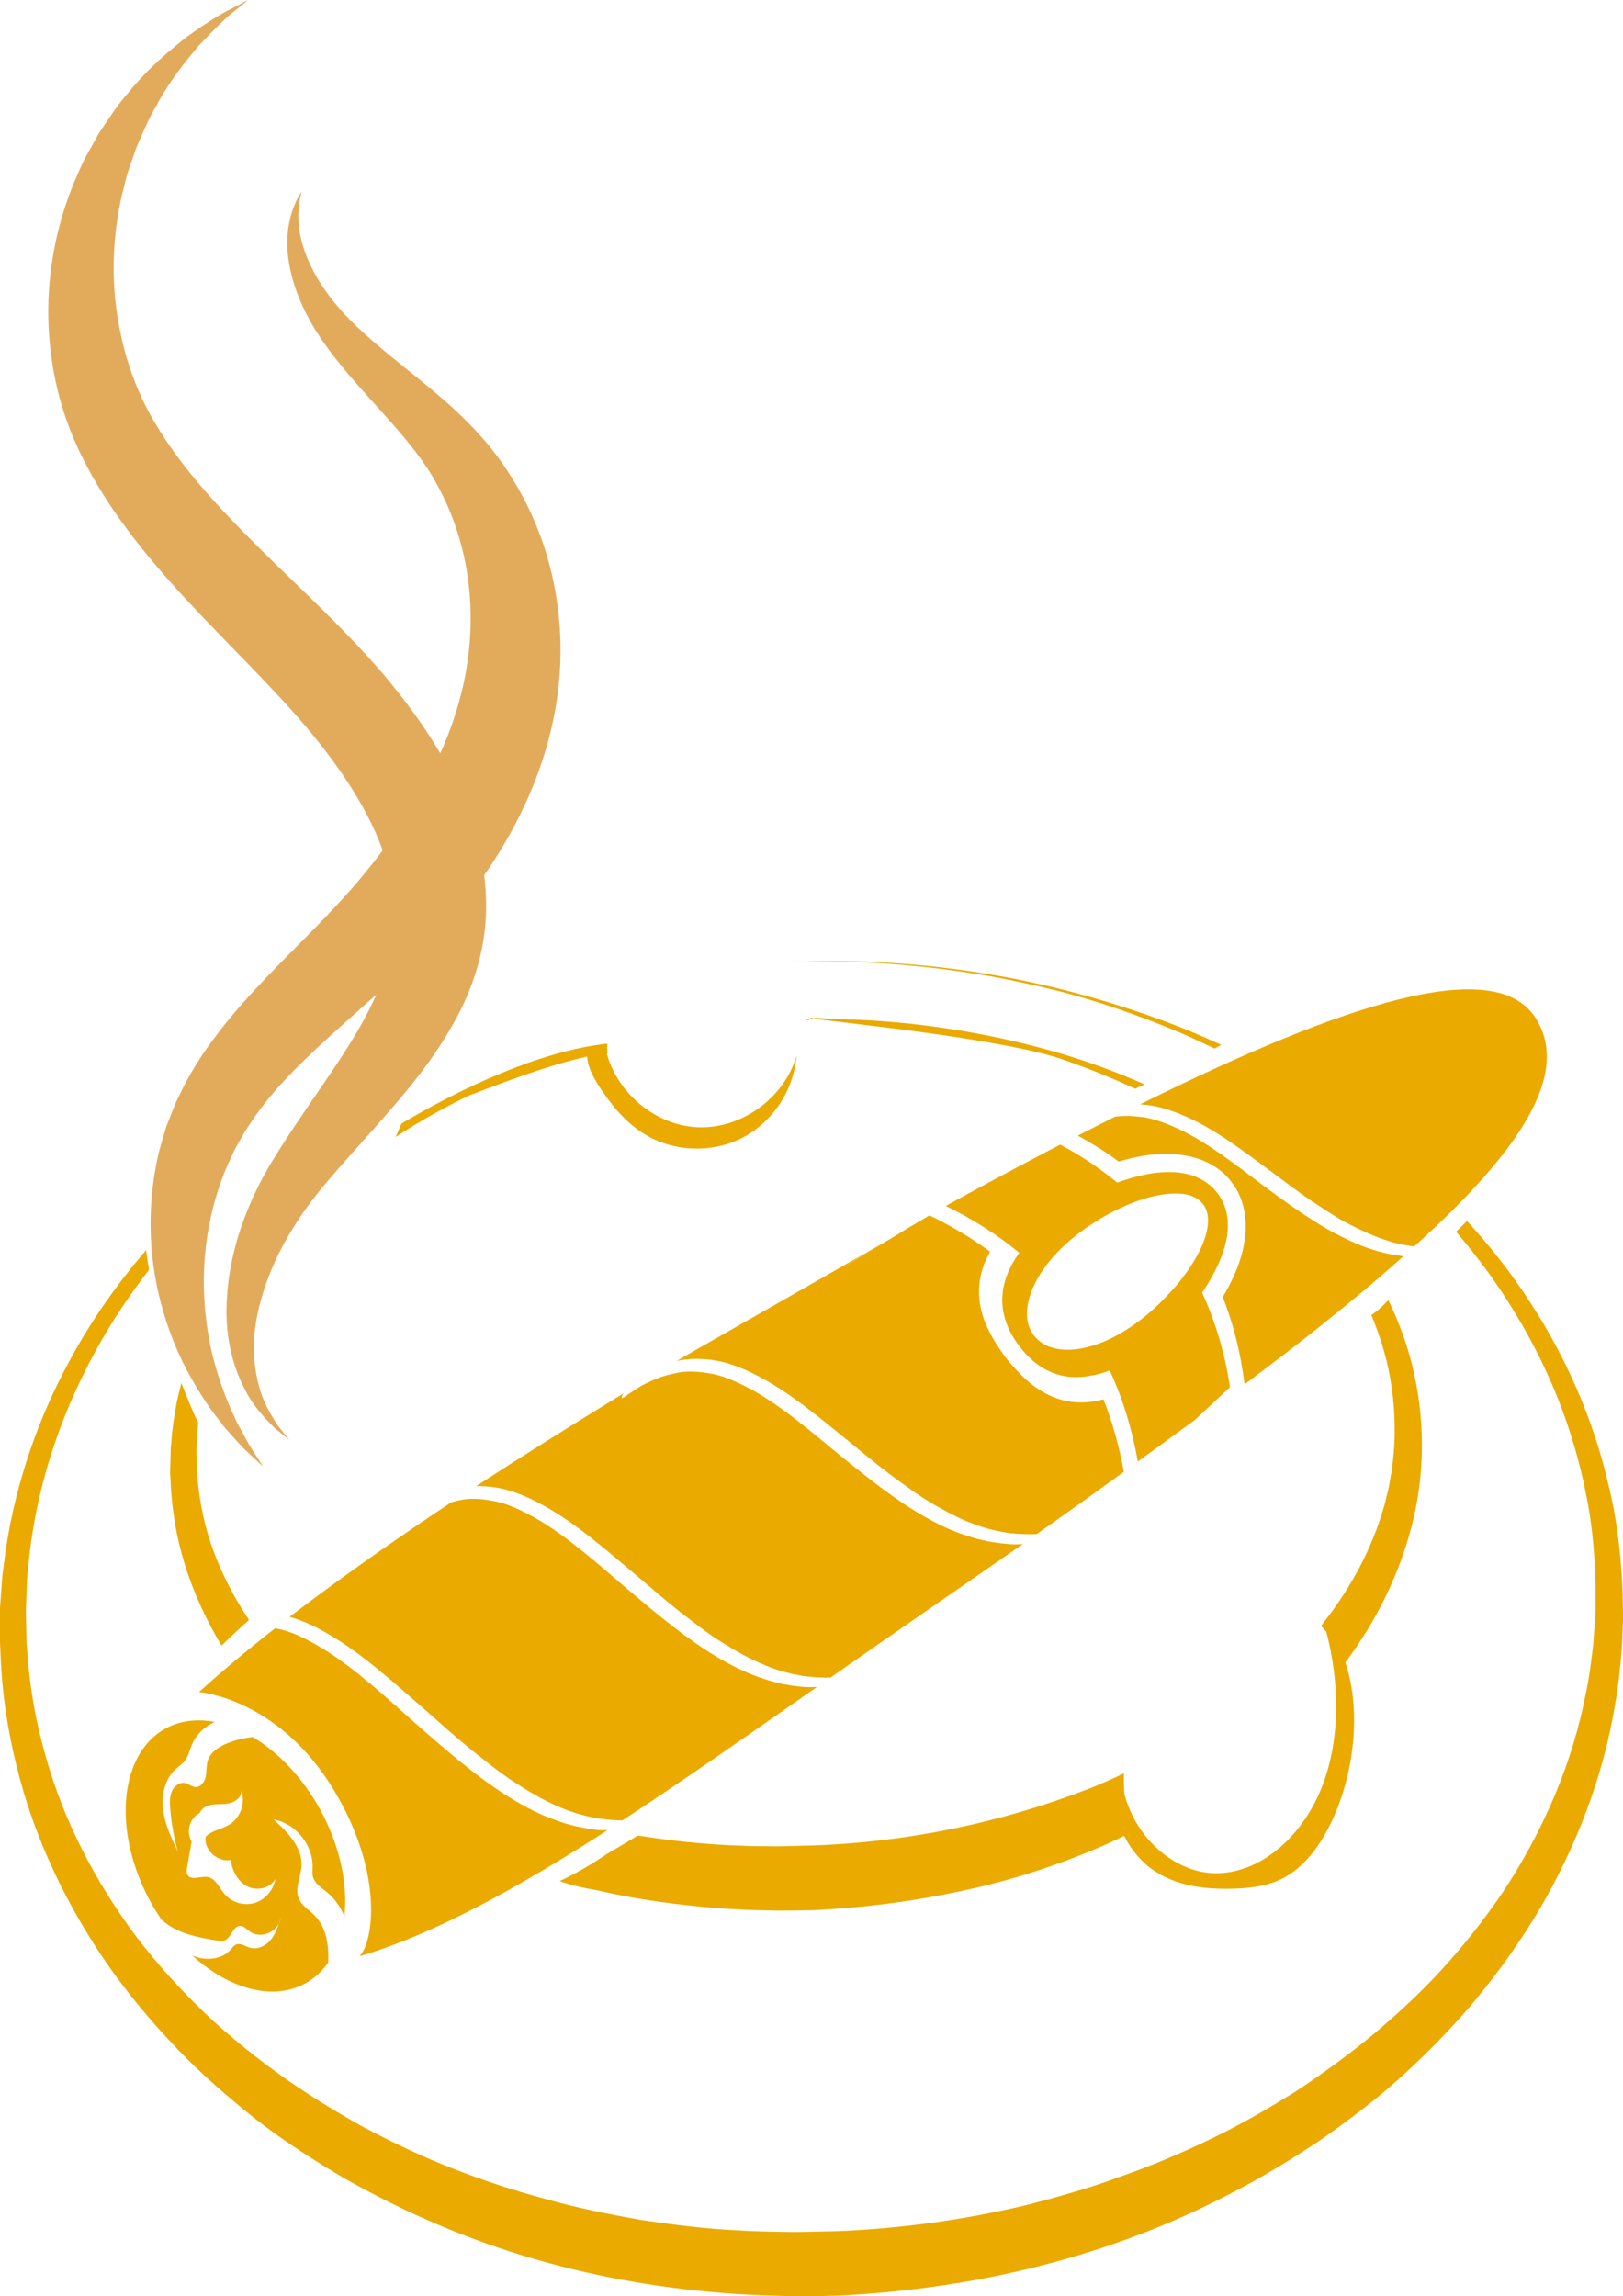 <svg width="94" height="133" viewBox="0 0 94 133" fill="none" xmlns="http://www.w3.org/2000/svg">
<g clip-path="url(#clip0_199_1176)">
<path d="M56.285 89.041C55.46 88.807 54.606 88.438 53.744 87.956C52.006 86.999 50.29 85.628 48.618 84.271C46.947 82.892 45.299 81.483 43.65 80.556C42.826 80.104 42.017 79.728 41.245 79.577C40.48 79.434 39.746 79.389 39.132 79.539C38.502 79.66 37.955 79.863 37.498 80.097C37.018 80.293 36.674 80.594 36.351 80.783C35.76 81.25 36.104 80.715 36.104 80.715C33.122 82.538 30.259 84.332 27.576 86.08C27.936 86.072 28.311 86.102 28.701 86.155C29.57 86.291 30.514 86.667 31.436 87.18C33.301 88.189 35.062 89.742 36.794 91.196C37.655 91.934 38.502 92.665 39.349 93.336C40.196 93.991 41.028 94.647 41.859 95.159C42.691 95.672 43.5 96.131 44.28 96.44C45.059 96.779 45.801 96.953 46.483 97.073C47.075 97.149 47.614 97.179 48.101 97.171C49.735 96.026 51.406 94.858 53.1 93.69C55.19 92.243 57.244 90.827 59.245 89.433C59.027 89.448 58.817 89.463 58.578 89.448C57.881 89.395 57.101 89.297 56.285 89.041Z" fill="#EAAA00"/>
<path d="M69.96 70.965C69.87 71.854 69.308 72.961 68.454 74.069C69.308 72.961 69.863 71.854 69.96 70.965Z" fill="#EAAA00"/>
<path d="M66.88 69.277C67.517 69.133 68.102 69.096 68.582 69.164C68.094 69.096 67.517 69.133 66.88 69.277Z" fill="#EAAA00"/>
<path d="M67.877 74.755C67.45 75.229 66.978 75.704 66.453 76.141C66.978 75.704 67.45 75.237 67.877 74.755Z" fill="#EAAA00"/>
<path d="M66.453 76.141C65.794 76.691 65.12 77.136 64.468 77.467C65.12 77.136 65.794 76.699 66.453 76.141Z" fill="#EAAA00"/>
<path d="M67.997 67.905C68.252 67.92 68.492 67.951 68.731 68.003C68.492 67.951 68.244 67.92 67.997 67.905Z" fill="#EAAA00"/>
<path d="M59.035 72.57C57.798 74.272 57.641 76.171 59.057 77.995C57.641 76.171 57.806 74.272 59.035 72.57Z" fill="#EAAA00"/>
<path d="M59.882 77.354C60.578 78.258 61.935 78.417 63.501 77.874C61.935 78.424 60.578 78.258 59.882 77.354Z" fill="#EAAA00"/>
<path d="M70.635 73.067C70.537 73.308 70.417 73.542 70.29 73.783C70.417 73.542 70.53 73.3 70.635 73.067Z" fill="#EAAA00"/>
<path d="M64.28 79.389C63.876 79.547 63.471 79.652 63.074 79.713C63.471 79.652 63.868 79.547 64.28 79.389Z" fill="#EAAA00"/>
<path d="M80.369 72.615C79.582 72.449 78.765 72.155 77.948 71.756C76.3 70.972 74.696 69.804 73.13 68.644C71.564 67.461 70.02 66.255 68.462 65.487C67.682 65.117 66.91 64.808 66.161 64.703C65.614 64.635 65.075 64.612 64.587 64.68C63.876 65.034 63.156 65.404 62.422 65.781C63.261 66.233 64.048 66.73 64.79 67.28C68.552 66.15 70.56 67.408 71.324 68.471C72.148 69.48 72.86 71.756 70.815 75.131C71.444 76.699 71.864 78.402 72.081 80.187C72.83 79.622 73.572 79.065 74.284 78.515C74.284 78.515 74.284 78.515 74.292 78.515C76.899 76.503 79.252 74.589 81.283 72.765C80.984 72.728 80.684 72.69 80.369 72.615Z" fill="#EAAA00"/>
<path d="M58.24 78.628C57.356 77.392 55.827 75.199 57.341 72.502C56.27 71.703 55.093 71.01 53.834 70.399C53.047 70.859 52.126 71.402 52.156 71.402C50.634 72.321 49.016 73.316 48.843 73.413C49.383 73.067 49.84 72.765 50.252 72.509C46.783 74.506 40.098 78.288 39.199 78.831C39.784 78.695 40.458 78.68 41.177 78.763C42.039 78.869 42.961 79.208 43.86 79.683C45.681 80.609 47.39 82.056 49.068 83.412C49.9 84.098 50.724 84.784 51.549 85.402C52.373 86.012 53.182 86.615 53.992 87.089C54.801 87.557 55.588 87.978 56.352 88.257C57.116 88.559 57.843 88.709 58.51 88.807C59.065 88.86 59.574 88.875 60.039 88.86C61.41 87.903 63.209 86.615 65.09 85.251C64.82 83.781 64.438 82.38 63.906 81.054C60.931 81.845 59.207 79.803 58.24 78.628Z" fill="#EAAA00"/>
<path d="M59.881 77.354C59.379 76.706 59.364 75.809 59.724 74.845C59.364 75.809 59.387 76.706 59.881 77.354Z" fill="#EAAA00"/>
<path d="M52.156 71.409C51.841 71.598 51.151 72.004 50.252 72.517C49.84 72.781 49.383 73.074 48.843 73.421C49.023 73.323 50.634 72.328 52.156 71.409Z" fill="#EAAA00"/>
<path d="M51.571 71.673C51.811 71.522 51.968 71.424 51.968 71.424C51.968 71.424 51.826 71.514 51.571 71.673Z" fill="#EAAA00"/>
<path d="M88.927 58.946C86.589 55.307 77.948 58.05 66.019 63.972C66.056 63.972 66.086 63.972 66.124 63.972C66.955 64.025 67.84 64.296 68.694 64.68C70.425 65.441 72.029 66.685 73.595 67.838C74.374 68.425 75.146 69.005 75.918 69.533C76.697 70.045 77.447 70.565 78.218 70.95C78.983 71.334 79.732 71.68 80.459 71.891C80.961 72.057 81.441 72.14 81.905 72.2C88.005 66.7 91.017 62.201 88.927 58.946Z" fill="#EAAA00"/>
<path d="M44.235 97.239C43.395 96.975 42.519 96.561 41.635 96.041C39.851 95.001 38.083 93.524 36.359 92.062C34.635 90.586 32.934 89.071 31.248 88.069C30.409 87.579 29.577 87.165 28.79 86.984C28.011 86.818 27.269 86.75 26.647 86.893C26.46 86.924 26.302 86.976 26.13 87.022C22.676 89.32 19.528 91.543 16.771 93.652C17.497 93.856 18.262 94.202 19.011 94.647C20.922 95.747 22.736 97.397 24.519 98.949C25.403 99.733 26.28 100.517 27.149 101.233C28.026 101.933 28.88 102.634 29.735 103.192C30.581 103.742 31.413 104.247 32.215 104.586C33.009 104.955 33.766 105.158 34.463 105.301C35.04 105.392 35.565 105.437 36.044 105.445C39.604 103.116 43.373 100.471 47.315 97.714C47.075 97.721 46.835 97.729 46.573 97.714C45.861 97.653 45.074 97.533 44.235 97.239Z" fill="#EAAA00"/>
<path d="M32.185 105.43C31.331 105.136 30.432 104.684 29.525 104.118C27.696 102.996 25.875 101.413 24.099 99.854C22.323 98.271 20.57 96.666 18.839 95.581C17.977 95.054 17.13 94.602 16.329 94.398C16.194 94.368 16.066 94.338 15.931 94.315C14.305 95.589 12.829 96.825 11.525 98.008C11.525 98.008 16.119 98.347 19.334 103.681C22.286 108.587 21.597 112.543 20.825 113.311C25.111 112.045 29.915 109.4 35.182 106.01C34.98 106.01 34.785 106.017 34.56 105.995C33.841 105.897 33.039 105.754 32.185 105.43Z" fill="#EAAA00"/>
<path d="M18.202 110.93C17.887 110.614 17.468 110.373 17.303 109.966C17.055 109.378 17.423 108.722 17.46 108.082C17.52 106.997 16.643 106.108 15.841 105.384C17.108 105.61 18.127 106.846 18.105 108.135C18.105 108.331 18.075 108.527 18.127 108.715C18.232 109.099 18.607 109.333 18.921 109.589C19.378 109.958 19.723 110.455 19.948 111.006C20.15 109.137 19.693 106.899 18.524 104.782C17.497 102.928 16.111 101.496 14.643 100.615C14.125 100.668 13.616 100.788 13.129 100.992C12.664 101.187 12.192 101.489 12.035 101.971C11.937 102.272 11.975 102.596 11.915 102.905C11.855 103.214 11.615 103.538 11.3 103.508C11.098 103.493 10.933 103.335 10.738 103.282C10.424 103.207 10.101 103.433 9.966 103.727C9.832 104.021 9.832 104.352 9.854 104.676C9.914 105.543 10.064 106.402 10.296 107.238C9.929 106.469 9.554 105.686 9.449 104.842C9.337 103.998 9.532 103.071 10.154 102.491C10.349 102.31 10.581 102.167 10.738 101.948C10.911 101.707 10.971 101.406 11.083 101.127C11.323 100.502 11.832 100.012 12.439 99.741C11.413 99.545 10.424 99.658 9.562 100.133C6.872 101.64 6.504 106.153 8.752 110.222C8.94 110.569 9.15 110.885 9.359 111.201H9.367C10.229 111.993 11.443 112.219 12.597 112.407C12.724 112.43 12.867 112.452 12.986 112.407C13.399 112.271 13.481 111.548 13.916 111.556C14.125 111.556 14.283 111.744 14.455 111.872C14.995 112.286 15.864 112 16.156 111.412C16.194 111.299 16.231 111.186 16.261 111.073C16.246 111.194 16.209 111.307 16.156 111.412C16.044 111.744 15.909 112.076 15.692 112.347C15.399 112.708 14.905 112.95 14.463 112.814C14.2 112.731 13.931 112.528 13.676 112.633C13.541 112.686 13.451 112.821 13.354 112.934C12.911 113.432 12.155 113.552 11.51 113.394C11.383 113.364 11.263 113.319 11.143 113.274C13.271 115.21 15.812 115.926 17.707 114.871C18.232 114.577 18.666 114.17 19.011 113.673C19.049 112.648 18.906 111.631 18.202 110.93ZM14.732 110.229C14.11 110.41 13.391 110.184 12.979 109.679C12.687 109.318 12.477 108.798 12.027 108.722C11.615 108.655 11.038 108.956 10.851 108.579C10.791 108.459 10.806 108.308 10.836 108.172C10.926 107.668 11.008 107.17 11.098 106.665C10.768 106.13 10.971 105.309 11.548 105.03C11.645 104.827 11.847 104.646 12.072 104.578C12.439 104.465 12.836 104.533 13.219 104.465C13.593 104.397 13.998 104.119 13.976 103.727C14.223 104.412 13.946 105.256 13.331 105.656C12.949 105.904 12.477 105.987 12.087 106.236C12.02 106.281 11.967 106.341 11.907 106.402C11.9 106.462 11.892 106.53 11.9 106.59C11.945 107.291 12.679 107.863 13.368 107.735C13.444 108.361 13.766 108.979 14.328 109.265C14.882 109.551 15.669 109.378 15.954 108.82C15.849 109.476 15.354 110.049 14.732 110.229Z" fill="#EAAA00"/>
<path d="M54.891 69.796C54.883 69.804 54.838 69.819 54.786 69.857C56.337 70.61 57.768 71.514 59.035 72.569C57.798 74.272 57.641 76.171 59.057 77.995C59.754 78.914 60.571 79.456 61.455 79.667C61.68 79.72 61.905 79.758 62.13 79.765C62.437 79.78 62.752 79.758 63.066 79.705C63.463 79.645 63.861 79.539 64.273 79.381C65.029 81.016 65.569 82.779 65.899 84.656C67.008 83.849 68.124 83.043 69.196 82.252C69.878 81.619 70.56 80.986 71.234 80.353C71.092 79.374 70.882 78.432 70.612 77.512C70.343 76.601 70.013 75.719 69.623 74.875C69.87 74.513 70.095 74.137 70.29 73.767C70.418 73.526 70.53 73.293 70.635 73.052C70.912 72.389 71.099 71.733 71.114 71.1C71.137 70.377 70.957 69.691 70.5 69.096C70.193 68.704 69.818 68.418 69.398 68.222C69.189 68.124 68.964 68.048 68.724 67.996C68.492 67.943 68.244 67.905 67.99 67.898C66.978 67.837 65.839 68.086 64.707 68.501C63.703 67.672 62.602 66.933 61.403 66.3C59.304 67.393 57.131 68.553 54.891 69.789C54.898 69.796 54.898 69.796 54.891 69.796ZM61.74 72.049C62.04 71.778 62.362 71.522 62.706 71.266C63.403 70.761 64.123 70.339 64.835 70C65.547 69.661 66.236 69.42 66.873 69.277C67.51 69.133 68.094 69.096 68.574 69.164C69.054 69.239 69.436 69.427 69.676 69.744C69.915 70.06 70.005 70.475 69.953 70.964C69.863 71.854 69.301 72.961 68.447 74.069C68.267 74.302 68.079 74.528 67.87 74.754C67.442 75.229 66.97 75.704 66.446 76.141C65.786 76.691 65.112 77.136 64.46 77.467C64.13 77.633 63.808 77.769 63.501 77.874C61.935 78.416 60.571 78.251 59.881 77.354C59.379 76.706 59.364 75.809 59.724 74.845C60.061 73.933 60.736 72.961 61.74 72.049Z" fill="#EAAA00"/>
<path d="M63.074 79.713C62.759 79.765 62.444 79.788 62.137 79.773C62.444 79.788 62.759 79.758 63.074 79.713Z" fill="#EAAA00"/>
<path d="M68.724 68.003C68.956 68.056 69.181 68.131 69.398 68.229C69.189 68.131 68.964 68.056 68.724 68.003Z" fill="#EAAA00"/>
<path d="M70.635 73.067C70.912 72.404 71.099 71.748 71.114 71.115C71.099 71.741 70.912 72.404 70.635 73.067Z" fill="#EAAA00"/>
<path d="M70.29 73.783C70.088 74.159 69.871 74.529 69.623 74.89C69.871 74.529 70.095 74.152 70.29 73.783Z" fill="#EAAA00"/>
<path d="M32.013 41.842C32.65 38.918 32.597 35.98 31.96 33.259C31.331 30.539 30.094 28.045 28.461 25.988C26.79 23.909 24.871 22.462 23.29 21.166C21.686 19.877 20.338 18.724 19.393 17.549C18.434 16.381 17.85 15.236 17.55 14.256C17.25 13.277 17.25 12.463 17.318 11.92C17.34 11.649 17.393 11.446 17.423 11.303C17.453 11.159 17.468 11.091 17.468 11.091C17.468 11.091 17.43 11.159 17.355 11.28C17.28 11.408 17.168 11.596 17.063 11.86C16.846 12.38 16.598 13.216 16.643 14.332C16.688 15.439 17.033 16.818 17.797 18.287C18.562 19.772 19.806 21.294 21.177 22.816C22.548 24.353 24.055 25.92 25.096 27.683C26.145 29.469 26.865 31.541 27.134 33.757C27.404 35.972 27.239 38.331 26.587 40.651C26.31 41.646 25.943 42.648 25.501 43.635C24.557 42.03 23.425 40.501 22.204 39.054C19.753 36.206 17.138 33.87 14.845 31.572C12.544 29.288 10.543 27.073 9.15 24.783C7.748 22.537 7.029 20.126 6.729 17.82C6.437 15.514 6.609 13.307 7.051 11.34C7.186 10.85 7.276 10.361 7.426 9.909C7.584 9.449 7.741 9.004 7.891 8.567C8.265 7.723 8.588 6.902 9.022 6.186C9.802 4.709 10.738 3.564 11.525 2.63C12.364 1.741 13.054 1.047 13.578 0.64C14.103 0.226 14.365 0 14.365 0C14.365 0 14.043 0.166 13.429 0.49C12.792 0.791 11.937 1.341 10.866 2.095C9.847 2.901 8.603 3.926 7.456 5.342C6.834 6.028 6.317 6.842 5.74 7.701C5.493 8.145 5.231 8.612 4.968 9.08C4.713 9.554 4.511 10.074 4.279 10.594C3.417 12.696 2.825 15.145 2.795 17.865C2.773 20.57 3.297 23.569 4.773 26.5C6.205 29.401 8.355 32.092 10.671 34.601C12.979 37.11 15.497 39.498 17.617 41.97C19.641 44.351 21.289 46.815 22.166 49.256C21.762 49.799 21.334 50.334 20.9 50.854C20.03 51.893 19.109 52.865 18.135 53.86C16.201 55.827 14.148 57.808 12.492 60.016C11.653 61.116 10.933 62.277 10.371 63.475C10.071 64.062 9.869 64.68 9.629 65.26C9.457 65.863 9.255 66.451 9.135 67.039C8.618 69.397 8.625 71.635 8.932 73.624C9.24 75.621 9.854 77.362 10.543 78.823C11.27 80.278 12.035 81.453 12.762 82.357C13.091 82.825 13.481 83.186 13.766 83.525C14.05 83.857 14.343 84.113 14.568 84.324C15.017 84.738 15.249 84.957 15.249 84.957C15.249 84.957 15.085 84.701 14.762 84.204C14.605 83.955 14.403 83.661 14.208 83.284C14.021 82.907 13.751 82.501 13.549 82.003C13.084 81.039 12.642 79.818 12.282 78.401C11.96 76.977 11.75 75.35 11.817 73.579C11.885 71.816 12.222 69.917 12.957 68.026C13.129 67.551 13.376 67.091 13.578 66.617C13.848 66.165 14.073 65.69 14.38 65.245C14.957 64.349 15.654 63.46 16.471 62.586C17.97 60.966 19.828 59.383 21.799 57.605C20.877 59.685 19.513 61.644 18.209 63.542C17.483 64.605 16.771 65.645 16.119 66.685C15.961 66.948 15.797 67.204 15.639 67.461C15.489 67.732 15.339 67.996 15.19 68.267C14.912 68.802 14.643 69.329 14.433 69.857C13.541 71.959 13.144 73.986 13.121 75.787C13.084 77.588 13.511 79.147 14.095 80.308C14.658 81.491 15.429 82.237 15.909 82.719C16.456 83.156 16.748 83.39 16.748 83.39C16.748 83.39 16.523 83.111 16.104 82.591C15.752 82.041 15.212 81.227 14.95 80.089C14.672 78.967 14.59 77.558 14.942 75.99C15.287 74.423 15.969 72.698 17.078 70.965C17.633 70.083 18.255 69.254 19.034 68.35C19.791 67.453 20.63 66.534 21.499 65.554C23.223 63.595 25.194 61.425 26.647 58.562C27.359 57.138 27.906 55.518 28.086 53.792C28.198 52.775 28.169 51.728 28.041 50.695C28.146 50.545 28.251 50.394 28.356 50.236C30.117 47.606 31.391 44.75 32.013 41.842Z" fill="#E2AB5C"/>
<path d="M65.921 62.977C66.049 62.925 66.169 62.864 66.296 62.812C64.677 62.096 63.096 61.523 61.598 61.071C58.263 60.076 55.288 59.587 52.845 59.308C50.395 59.044 48.461 59.014 47.15 59.014C49.593 59.323 58.248 60.219 61.538 61.365C62.886 61.832 64.31 62.39 65.757 63.068C65.809 63.03 65.862 63 65.921 62.977Z" fill="#EAAA00"/>
<path d="M80.406 75.305C80.354 75.357 80.302 75.41 80.249 75.471C79.994 75.742 79.717 75.975 79.425 76.171C79.792 77.053 80.099 77.972 80.332 78.921C80.639 80.248 80.796 81.649 80.774 83.02C80.774 83.804 80.699 84.43 80.616 85.115L80.436 86.147L80.189 87.165C79.492 89.659 78.248 91.95 76.682 93.954C76.675 93.946 76.675 93.939 76.667 93.931C76.667 93.939 76.675 93.954 76.675 93.961C76.622 94.037 76.562 94.105 76.51 94.18C76.615 94.285 76.72 94.398 76.817 94.519C77.574 97.42 77.641 100.63 76.615 103.365C75.521 106.289 73.063 108.526 70.388 108.504C68.079 108.481 65.809 106.53 65.127 103.93C65.097 103.531 65.082 103.124 65.097 102.717C65.045 102.74 64.992 102.762 64.94 102.792C64.932 102.74 64.925 102.687 64.925 102.634L64.88 102.822C64.243 103.116 63.606 103.403 62.954 103.651C57.873 105.61 52.44 106.718 46.977 106.899C46.325 106.906 45.576 106.944 44.909 106.944C44.235 106.929 43.568 106.952 42.879 106.906C41.515 106.861 40.151 106.748 38.794 106.582C38.172 106.507 37.558 106.417 36.944 106.319C36.352 106.673 35.76 107.034 35.16 107.381C34.283 107.969 33.399 108.504 32.417 108.956C32.889 109.137 33.571 109.318 34.545 109.483C35.857 109.785 37.183 110.026 38.51 110.199C39.934 110.395 41.372 110.531 42.803 110.599C43.515 110.651 44.25 110.644 44.977 110.666C45.711 110.674 46.363 110.659 47.112 110.644C49.982 110.508 52.845 110.139 55.663 109.536C58.48 108.948 61.245 108.059 63.906 106.899C64.31 106.726 64.707 106.53 65.112 106.341C65.532 107.193 66.169 107.916 66.895 108.391C68.229 109.257 69.796 109.431 71.302 109.4C72.336 109.378 73.392 109.272 74.337 108.775C75.903 107.946 76.974 106.145 77.641 104.239C78.511 101.76 78.735 98.746 77.919 96.29C79.755 93.848 81.186 90.955 81.898 87.828C82.61 84.701 82.46 81.378 81.628 78.477C81.298 77.332 80.886 76.284 80.406 75.305Z" fill="#EAAA00"/>
<path d="M47.097 58.969C47.008 58.894 46.962 58.961 46.903 59.014C46.985 59.014 47.06 59.007 47.142 59.007C46.94 58.984 46.977 58.976 47.097 58.969Z" fill="#EAAA00"/>
<path d="M46.903 59.022C46.82 59.022 46.738 59.029 46.663 59.029C46.79 59.119 46.85 59.074 46.903 59.022Z" fill="#EAAA00"/>
<path d="M47.097 58.969C47.112 58.984 47.127 58.992 47.142 59.014C48.469 58.999 47.435 58.954 47.097 58.969Z" fill="#EAAA00"/>
<path d="M70.335 60.732C70.47 60.657 70.605 60.589 70.732 60.521C69.796 60.092 68.874 59.692 67.967 59.346C63.471 57.635 59.424 56.723 56.082 56.241C52.733 55.759 50.087 55.668 48.289 55.661C47.39 55.653 46.7 55.691 46.236 55.691C45.771 55.699 45.531 55.706 45.531 55.706C45.531 55.706 45.771 55.706 46.236 55.699C46.7 55.699 47.39 55.668 48.289 55.684C50.087 55.714 52.733 55.827 56.075 56.339C57.746 56.58 59.582 56.972 61.568 57.469C63.553 57.997 65.667 58.713 67.892 59.624C68.701 59.956 69.518 60.333 70.335 60.732Z" fill="#EAAA00"/>
<path d="M93.978 92.296C93.895 90.164 93.67 88.091 93.183 86.11C92.276 82.131 90.65 78.567 88.695 75.546C87.555 73.76 86.289 72.163 84.963 70.723C84.753 70.934 84.543 71.138 84.333 71.349C85.607 72.833 86.814 74.468 87.885 76.277C89.684 79.276 91.115 82.742 91.849 86.502C92.246 88.37 92.396 90.344 92.411 92.288C92.396 92.793 92.419 93.328 92.381 93.803C92.344 94.285 92.314 94.767 92.276 95.25C92.156 96.229 92.044 97.216 91.827 98.181C91.07 102.084 89.474 105.776 87.383 109.076C86.326 110.719 85.127 112.256 83.846 113.703C82.565 115.15 81.156 116.461 79.695 117.704C78.226 118.932 76.682 120.055 75.094 121.11C73.482 122.12 71.841 123.076 70.133 123.89C68.432 124.712 66.693 125.45 64.91 126.068C63.141 126.731 61.328 127.236 59.507 127.71C55.85 128.585 52.111 129.097 48.356 129.24C47.457 129.248 46.431 129.3 45.516 129.278C44.587 129.255 43.665 129.255 42.721 129.187C40.848 129.104 38.974 128.856 37.116 128.585C35.265 128.253 33.414 127.891 31.601 127.371C29.78 126.889 27.989 126.294 26.228 125.608C24.467 124.93 22.751 124.101 21.072 123.22C19.409 122.293 17.782 121.298 16.224 120.183C14.672 119.06 13.174 117.862 11.78 116.521C10.394 115.18 9.082 113.741 7.898 112.181C5.56 109.054 3.687 105.497 2.63 101.67C2.083 99.763 1.731 97.804 1.596 95.845L1.536 95.144L1.521 94.383C1.521 93.886 1.476 93.351 1.514 92.891C1.529 92.417 1.551 91.934 1.566 91.467C1.611 90.985 1.664 90.51 1.709 90.036C2.151 86.223 3.312 82.659 4.871 79.532C5.957 77.324 7.246 75.342 8.633 73.549C8.565 73.172 8.513 72.788 8.46 72.411C6.842 74.302 5.305 76.435 4.002 78.869C2.286 82.033 0.944 85.718 0.337 89.749C0.27 90.254 0.202 90.766 0.135 91.271C0.097 91.791 0.06 92.319 0.022 92.846C-0.03 93.389 -2.74042e-05 93.871 -0.015 94.383L-2.74042e-05 95.129C0.007 95.461 0.03 95.672 0.037 95.951C0.12 98.068 0.435 100.2 0.959 102.287C1.978 106.484 3.882 110.418 6.295 113.884C7.509 115.609 8.865 117.214 10.304 118.714C11.742 120.213 13.301 121.554 14.912 122.828C16.531 124.079 18.239 125.164 19.978 126.196C21.732 127.175 23.53 128.087 25.366 128.856C32.725 131.998 40.668 133.211 48.514 132.97C56.352 132.593 64.175 130.77 71.272 127.055C73.048 126.151 74.764 125.096 76.442 123.981C78.099 122.82 79.717 121.607 81.231 120.228C82.737 118.842 84.183 117.38 85.51 115.775C86.829 114.17 88.05 112.467 89.129 110.651C91.265 107.012 92.861 102.935 93.55 98.678C93.745 97.623 93.835 96.546 93.933 95.483C93.955 94.941 93.978 94.398 94 93.856C94.015 93.306 93.978 92.816 93.978 92.296Z" fill="#EAAA00"/>
<path d="M11.45 85.733L11.405 85.251L11.39 84.693C11.383 84.324 11.368 83.947 11.39 83.631C11.398 83.224 11.435 82.802 11.48 82.38C11.398 82.237 11.323 82.101 11.255 81.943C11.076 81.536 10.911 81.129 10.746 80.715C10.663 80.511 10.588 80.315 10.506 80.112C10.409 80.474 10.319 80.85 10.236 81.227C10.101 81.973 9.974 82.719 9.922 83.533C9.877 83.947 9.877 84.309 9.869 84.678L9.854 85.236C9.862 85.507 9.869 85.65 9.884 85.868C9.952 87.451 10.221 89.056 10.693 90.585C11.21 92.258 11.945 93.841 12.829 95.317C13.346 94.813 13.878 94.315 14.425 93.833C13.586 92.582 12.882 91.241 12.357 89.817C11.87 88.498 11.578 87.119 11.45 85.733Z" fill="#EAAA00"/>
<path d="M40.361 65.291C37.97 65.17 35.775 63.339 35.145 61.026C35.16 61.026 35.168 61.026 35.183 61.018C35.183 61.018 35.145 60.521 35.183 60.446C31.278 60.875 26.745 63.008 23.253 65.08C23.14 65.336 23.028 65.6 22.916 65.856C24.347 64.914 25.778 64.13 27.164 63.452C27.157 63.49 31.211 61.802 34.006 61.199C34.036 61.779 34.336 62.352 34.658 62.857C35.347 63.934 36.172 64.959 37.251 65.645C38.929 66.715 41.178 66.82 42.953 65.924C44.73 65.027 45.981 63.151 46.131 61.154C45.419 63.625 42.901 65.426 40.361 65.291Z" fill="#EAAA00"/>
</g>
<defs>
<clipPath id="clip0_199_1176">
<rect width="94" height="133" fill="white"/>
</clipPath>
</defs>
</svg>
